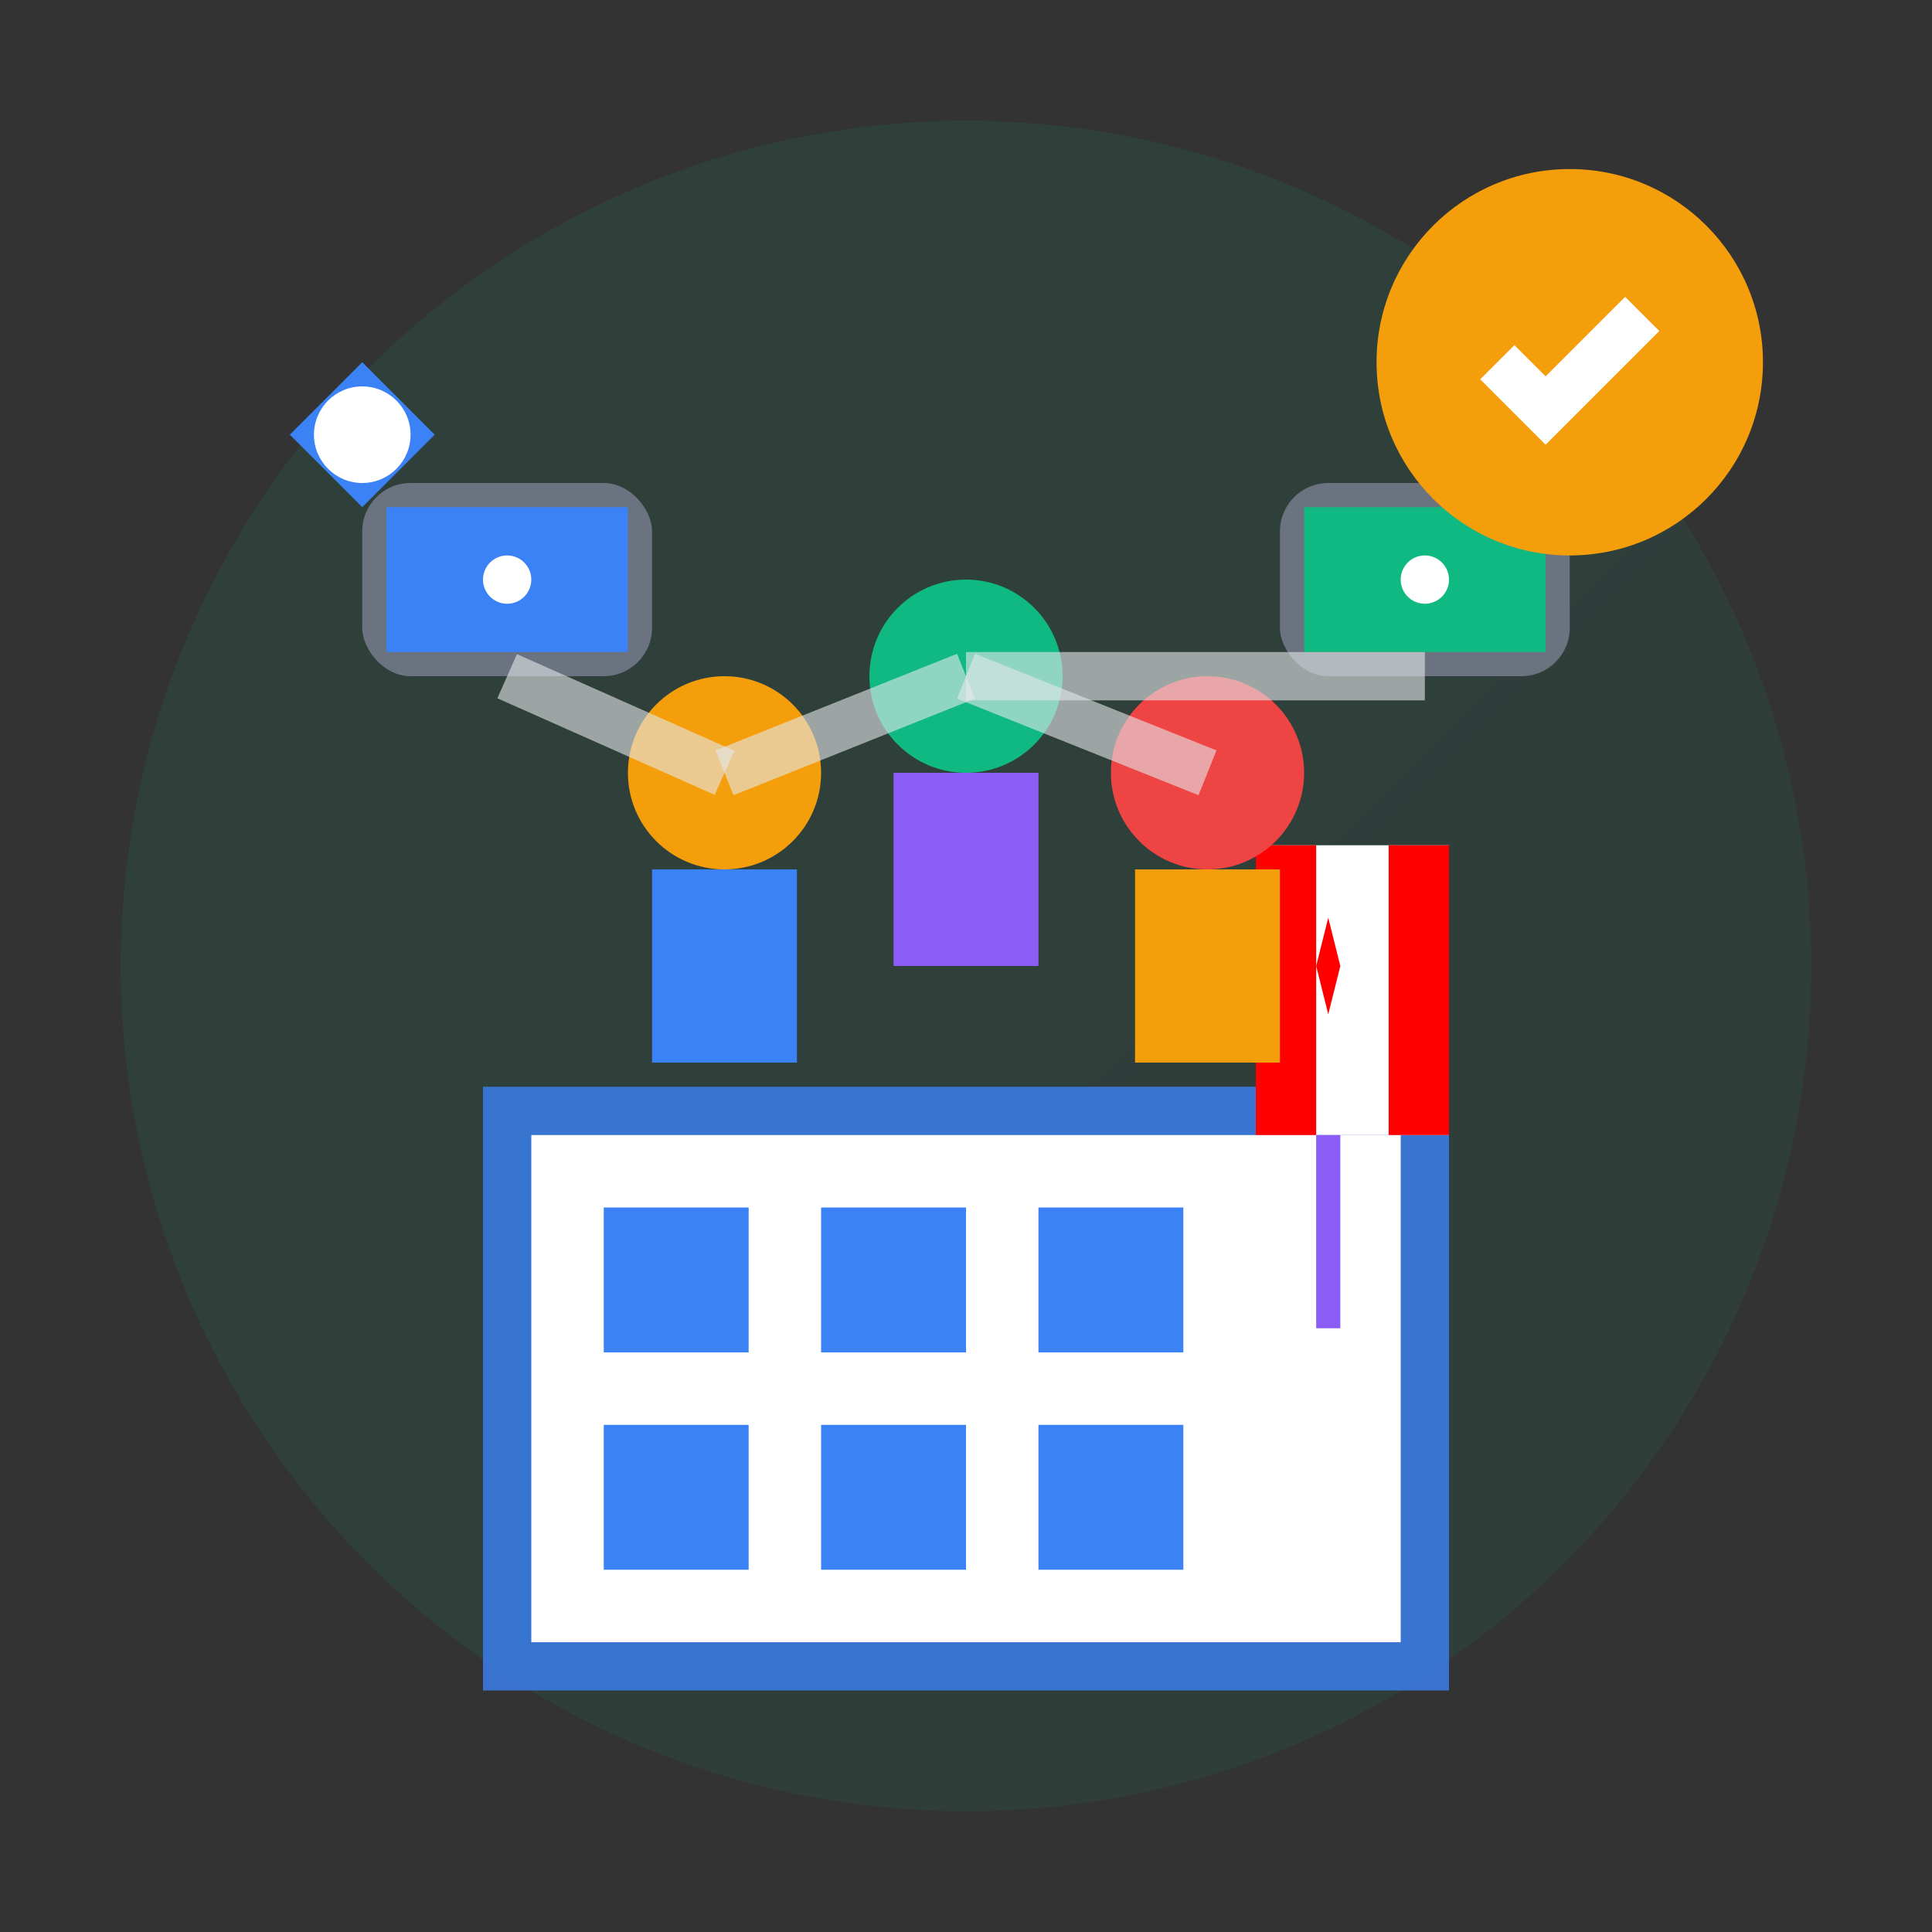 <svg width="80" height="80" viewBox="0 0 80 80" fill="none" xmlns="http://www.w3.org/2000/svg">
  <rect x="0" y="0" width="80" height="80" fill="#333333" stroke="none"/>
  <defs>
    <linearGradient id="aboutGrad" x1="0%" y1="0%" x2="100%" y2="100%">
      <stop offset="0%" style="stop-color:#10B981"/>
      <stop offset="100%" style="stop-color:#059669"/>
    </linearGradient>
  </defs>
  
  <!-- Background -->
  <circle cx="40" cy="40" r="35" fill="url(#aboutGrad)" opacity="0.1"/>
  
  <!-- Building/company structure -->
  <rect x="20" y="45" width="40" height="25" fill="#3B82F6" opacity="0.8"/>
  <rect x="22" y="47" width="36" height="21" fill="white"/>
  
  <!-- Windows -->
  <rect x="25" y="50" width="6" height="6" fill="#3B82F6"/>
  <rect x="34" y="50" width="6" height="6" fill="#3B82F6"/>
  <rect x="43" y="50" width="6" height="6" fill="#3B82F6"/>
  <rect x="25" y="59" width="6" height="6" fill="#3B82F6"/>
  <rect x="34" y="59" width="6" height="6" fill="#3B82F6"/>
  <rect x="43" y="59" width="6" height="6" fill="#3B82F6"/>
  
  <!-- Canadian flag on building -->
  <rect x="52" y="35" width="8" height="12" fill="white"/>
  <rect x="52" y="35" width="2.5" height="12" fill="#FF0000"/>
  <rect x="57.5" y="35" width="2.5" height="12" fill="#FF0000"/>
  <path d="M55 38L55.5 40L55 42L54.5 40Z" fill="#FF0000"/>
  <rect x="54.5" y="47" width="1" height="8" fill="#8B5CF6"/>
  
  <!-- Team figures -->
  <circle cx="30" cy="32" r="4" fill="#F59E0B"/>
  <rect x="27" y="36" width="6" height="8" fill="#3B82F6"/>
  
  <circle cx="40" cy="28" r="4" fill="#10B981"/>
  <rect x="37" y="32" width="6" height="8" fill="#8B5CF6"/>
  
  <circle cx="50" cy="32" r="4" fill="#EF4444"/>
  <rect x="47" y="36" width="6" height="8" fill="#F59E0B"/>
  
  <!-- Technology elements -->
  <rect x="15" y="20" width="12" height="8" rx="2" fill="#6B7280"/>
  <rect x="16" y="21" width="10" height="6" fill="#3B82F6"/>
  <circle cx="21" cy="24" r="1" fill="white"/>
  
  <rect x="53" y="20" width="12" height="8" rx="2" fill="#6B7280"/>
  <rect x="54" y="21" width="10" height="6" fill="#10B981"/>
  <circle cx="59" cy="24" r="1" fill="white"/>
  
  <!-- Connection lines -->
  <path d="M21 28L30 32" stroke="#E5E7EB" stroke-width="2" opacity="0.6"/>
  <path d="M40 28L59 28" stroke="#E5E7EB" stroke-width="2" opacity="0.6"/>
  <path d="M30 32L40 28" stroke="#E5E7EB" stroke-width="2" opacity="0.6"/>
  <path d="M40 28L50 32" stroke="#E5E7EB" stroke-width="2" opacity="0.6"/>
  
  <!-- Excellence badge -->
  <circle cx="65" cy="15" r="8" fill="#F59E0B"/>
  <path d="M62 15L64 17L68 13" stroke="white" stroke-width="2" fill="none"/>
  
  <!-- Innovation spark -->
  <path d="M15 15L18 18L15 21L12 18Z" fill="#3B82F6"/>
  <circle cx="15" cy="18" r="2" fill="white"/>
</svg>

